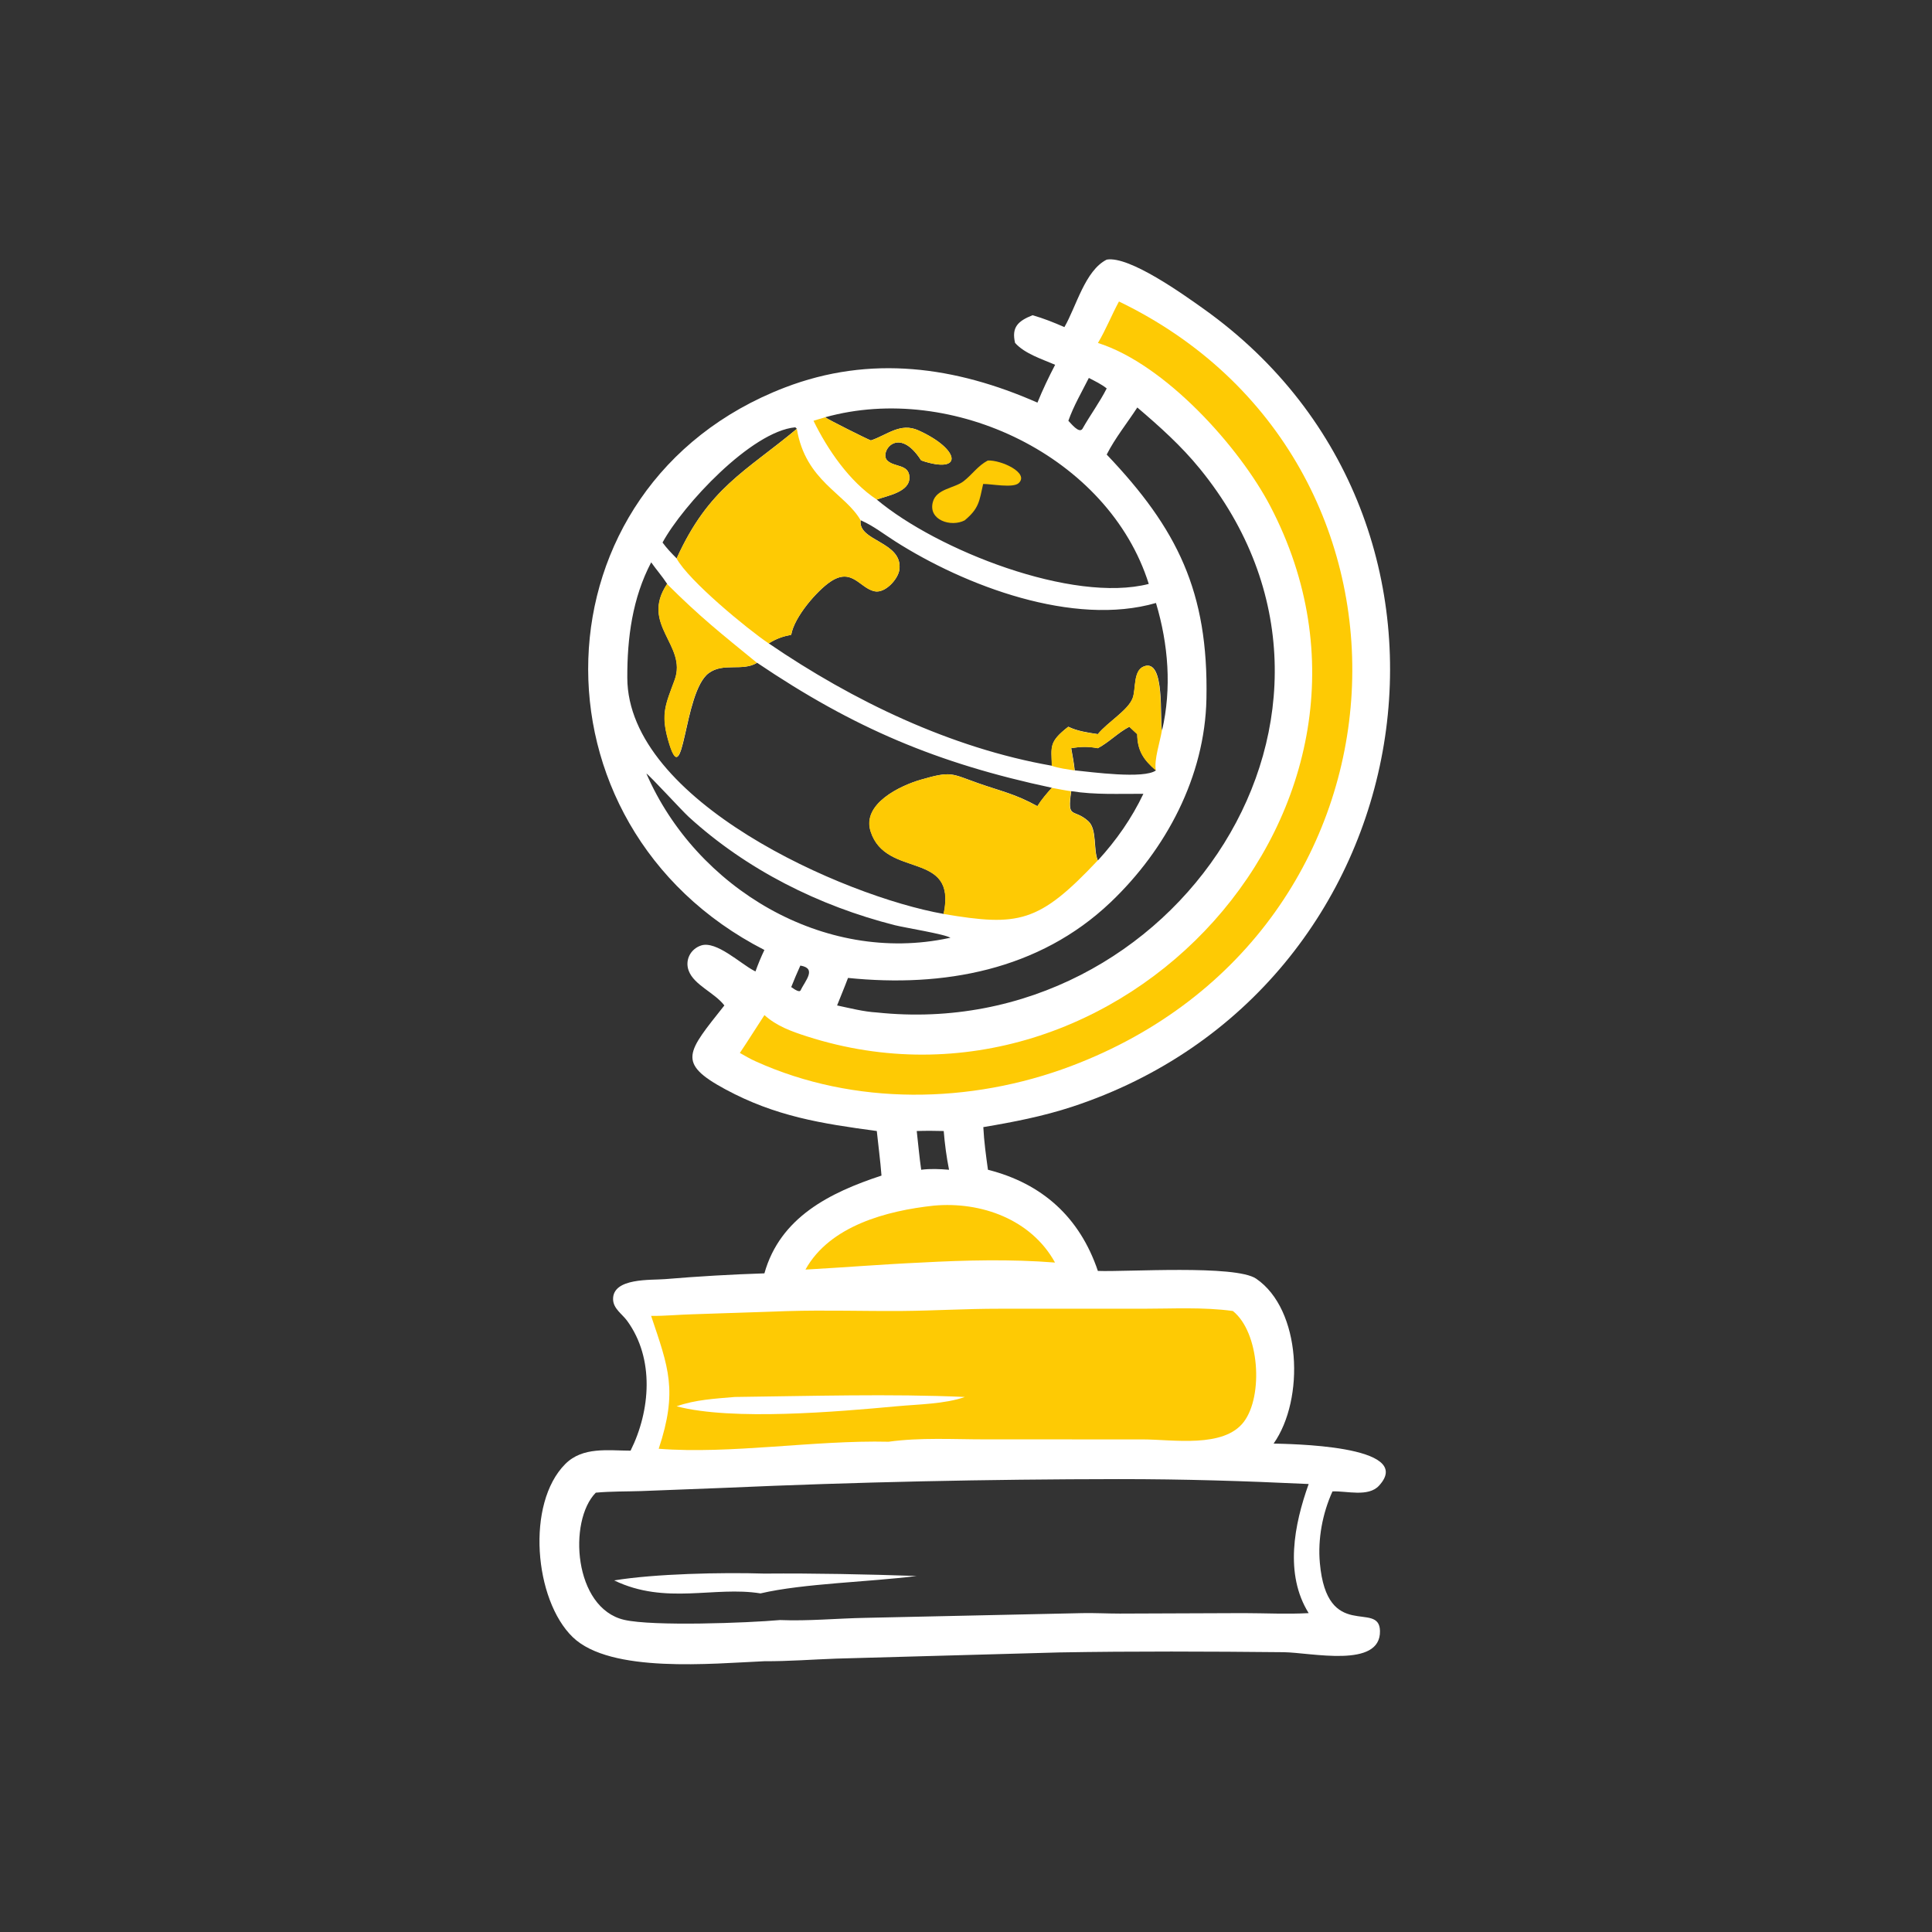 <svg xmlns="http://www.w3.org/2000/svg" width="58" height="58" viewBox="0 0 58 58" fill="none">
    <rect x="0" y="0" width="58" height="58" fill="#333333" stroke="none"/>
    <path d="M33.224 7.794C33.906 7.674 35.554 8.86 36.129 9.269C45.179 15.71 42.835 29.729 32.182 33.227C31.309 33.513 30.425 33.685 29.52 33.837C29.541 34.265 29.6 34.693 29.659 35.117C31.289 35.53 32.414 36.543 32.959 38.154C33.809 38.188 37.092 37.963 37.711 38.387C39.068 39.313 39.176 41.999 38.235 43.337C38.586 43.351 42.532 43.368 41.399 44.601C41.077 44.952 40.427 44.754 40.002 44.773C39.703 45.431 39.558 46.199 39.623 46.921C39.836 49.309 41.407 48.034 41.428 48.96C41.454 50.1 39.352 49.608 38.53 49.6C36.314 49.578 34.017 49.568 31.802 49.607L25.102 49.793C24.384 49.819 23.666 49.875 22.948 49.871C21.388 49.939 18.333 50.245 17.196 49.15C16.036 48.031 15.787 45.135 16.97 43.951C17.494 43.425 18.255 43.548 18.93 43.55C19.527 42.353 19.653 40.791 18.831 39.657C18.68 39.447 18.41 39.29 18.405 39.004C18.396 38.354 19.543 38.436 19.969 38.4C20.959 38.317 21.956 38.259 22.948 38.227C23.419 36.548 24.905 35.804 26.463 35.292C26.429 34.846 26.368 34.399 26.322 33.954C24.657 33.73 23.284 33.516 21.774 32.701C20.297 31.903 20.636 31.589 21.746 30.184C21.45 29.798 20.839 29.575 20.676 29.144C20.556 28.829 20.725 28.491 21.047 28.384C21.502 28.234 22.227 28.928 22.631 29.138L22.68 29.163C22.759 28.942 22.846 28.73 22.948 28.519C15.66 24.788 15.938 14.569 23.555 11.636C26.139 10.641 28.691 11.007 31.145 12.087C31.302 11.699 31.483 11.322 31.676 10.951C31.281 10.78 30.765 10.621 30.473 10.294C30.361 9.818 30.567 9.636 30.998 9.463C31.33 9.558 31.639 9.682 31.954 9.82C32.313 9.2 32.572 8.122 33.224 7.794ZM17.886 44.811C17.051 45.658 17.221 48.278 18.74 48.629C19.604 48.828 22.446 48.722 23.416 48.635C24.269 48.67 25.123 48.585 25.975 48.569L32.495 48.427C32.87 48.42 33.244 48.441 33.619 48.441L37.334 48.427C37.981 48.428 38.642 48.463 39.287 48.427C38.558 47.258 38.851 45.771 39.287 44.551C37.313 44.459 35.579 44.404 33.59 44.404C29.638 44.408 25.706 44.491 21.757 44.666L19.249 44.763C18.793 44.778 18.34 44.769 17.886 44.811ZM23.753 19.055C23.495 19.107 23.301 19.174 23.078 19.315C25.605 21.041 28.544 22.457 31.58 22.988C31.565 22.409 31.484 22.274 32.073 21.817C32.346 21.951 32.661 21.993 32.959 22.039C33.259 21.671 33.87 21.325 34.006 20.954C34.107 20.68 34.017 20.138 34.336 20.008C34.998 19.738 34.805 21.65 34.886 21.93C35.179 20.659 35.075 19.343 34.703 18.102C32.233 18.816 28.982 17.598 26.86 16.242C26.54 16.038 26.227 15.794 25.881 15.638L25.838 15.619C25.745 16.251 27.106 16.254 27.001 17.098C26.966 17.381 26.577 17.815 26.259 17.751C25.809 17.659 25.584 17.025 24.933 17.46C24.533 17.727 23.845 18.516 23.753 19.055ZM25.13 30.184C25.517 30.266 25.926 30.372 26.322 30.395C35.265 31.346 41.949 21.346 36.021 14.072C35.458 13.381 34.819 12.81 34.143 12.233C33.841 12.697 33.474 13.153 33.224 13.646C35.342 15.871 36.283 17.762 36.218 20.98C36.171 23.314 35.008 25.499 33.343 27.085C31.192 29.134 28.312 29.65 25.458 29.358C25.354 29.636 25.239 29.908 25.13 30.184ZM28.331 27.437C28.747 25.503 26.599 26.398 26.139 24.959C25.874 24.13 27.028 23.585 27.645 23.407C28.57 23.139 28.552 23.224 29.36 23.509C30.05 23.753 30.471 23.828 31.145 24.202C31.27 24.001 31.422 23.825 31.58 23.65C28.135 22.916 25.635 21.859 22.729 19.897C22.29 20.166 21.721 19.88 21.278 20.207C20.499 20.782 20.547 23.957 20.056 22.2C19.839 21.424 19.985 21.146 20.255 20.415C20.643 19.362 19.207 18.758 20.029 17.53C19.881 17.302 19.705 17.103 19.549 16.882C18.984 17.959 18.828 19.151 18.832 20.349C18.843 24.047 25.331 26.909 28.331 27.437ZM26.144 13.222C26.637 13.058 27.027 12.674 27.574 12.921C28.844 13.496 28.921 14.252 27.655 13.823C26.966 12.746 26.401 13.572 26.629 13.816C26.833 14.035 27.277 13.922 27.301 14.313C27.33 14.777 26.622 14.88 26.322 14.998C28.139 16.519 32.2 18.116 34.487 17.53C33.284 13.709 28.593 11.461 24.771 12.527C24.861 12.596 26.006 13.17 26.144 13.222ZM28.491 35.117C28.414 34.732 28.363 34.346 28.331 33.954C28.06 33.946 27.793 33.945 27.521 33.954C27.565 34.341 27.599 34.732 27.655 35.117C27.934 35.08 28.211 35.095 28.491 35.117ZM23.923 12.873L23.875 12.828C22.555 12.949 20.497 15.167 19.89 16.287C20.018 16.462 20.161 16.611 20.314 16.764C21.279 14.636 22.376 14.164 23.923 12.873ZM34.143 22.039L33.905 21.817C33.565 21.993 33.3 22.279 32.959 22.461C32.669 22.406 32.45 22.411 32.159 22.461C32.198 22.682 32.242 22.904 32.264 23.127C32.753 23.176 34.35 23.394 34.703 23.127C34.329 22.805 34.15 22.535 34.143 22.039ZM32.073 12.632C32.15 12.708 32.395 13.027 32.496 12.873C32.727 12.462 33.011 12.081 33.224 11.661C33.062 11.531 32.871 11.442 32.688 11.346C32.472 11.776 32.235 12.175 32.073 12.632ZM24.027 28.987C23.931 29.201 23.838 29.415 23.753 29.633C23.828 29.681 23.905 29.747 23.995 29.757L24.027 29.743C24.174 29.438 24.532 29.071 24.027 28.987ZM34.325 23.831C33.598 23.826 32.882 23.866 32.159 23.751C32.037 24.62 32.215 24.249 32.666 24.646C32.944 24.889 32.816 25.505 32.959 25.832C33.513 25.227 33.973 24.571 34.325 23.831ZM28.491 28.16L28.534 28.155C28.396 28.048 27.156 27.849 26.863 27.775C24.589 27.197 22.418 26.113 20.677 24.524C20.467 24.332 19.5 23.274 19.405 23.222C20.894 26.657 24.734 28.967 28.491 28.16Z"
          fill="white"/>
    <path d="M22.944 47.24C24.464 47.228 25.997 47.261 27.517 47.312C26.128 47.492 24.116 47.534 22.831 47.835C21.439 47.61 19.986 48.191 18.438 47.445C19.653 47.245 21.662 47.2 22.944 47.24Z"
          fill="white"/>
    <path d="M30 39.289H34.304C35.2 39.289 36.124 39.235 37.011 39.357C37.815 39.997 37.929 41.9 37.344 42.68C36.74 43.486 35.202 43.212 34.303 43.212L29.57 43.211C28.614 43.211 27.624 43.15 26.677 43.282C24.43 43.23 21.95 43.662 19.775 43.493C20.353 41.749 20.068 41.054 19.547 39.504C19.957 39.509 20.364 39.467 20.774 39.456L23.64 39.36C24.786 39.325 25.939 39.365 27.087 39.356C28.058 39.348 29.011 39.288 30 39.289Z"
          fill="#FECA04"/>
    <path d="M22.06 41.938C24.275 41.911 26.76 41.838 28.965 41.938C28.372 42.151 27.547 42.158 26.913 42.218C25.159 42.379 21.988 42.659 20.312 42.218C20.88 42.018 21.466 41.989 22.06 41.938Z"
          fill="white"/>
    <path d="M33.592 9.051C43.451 13.808 42.842 27.971 32.153 32.005C29.131 33.145 25.642 33.202 22.682 31.861C22.52 31.79 22.366 31.696 22.211 31.61C22.463 31.236 22.701 30.851 22.949 30.474C23.318 30.805 23.756 30.962 24.222 31.112C33.584 34.124 42.815 24.165 38.138 15.201C37.211 13.424 34.981 10.936 32.961 10.296C33.199 9.897 33.371 9.46 33.592 9.051Z"
          fill="#FECA04"/>
    <path d="M29.654 13.825C30.054 13.805 30.909 14.197 30.582 14.503C30.415 14.66 29.757 14.526 29.515 14.529C29.398 15.049 29.394 15.259 28.961 15.621C28.551 15.835 27.854 15.613 28.006 15.066C28.116 14.669 28.651 14.66 28.926 14.448C29.191 14.243 29.348 13.989 29.654 13.825Z"
          fill="#FECA04"/>
    <path d="M23.922 12.875C24.184 14.446 25.367 14.801 25.837 15.62C25.744 16.253 27.105 16.256 27 17.099C26.965 17.382 26.576 17.817 26.258 17.752C25.808 17.661 25.583 17.026 24.932 17.462C24.532 17.729 23.844 18.517 23.752 19.057C23.494 19.109 23.3 19.176 23.077 19.316C22.43 18.88 20.676 17.434 20.312 16.766C21.278 14.637 22.375 14.165 23.922 12.875Z"
          fill="#FECA04"/>
    <path d="M28.325 27.438C28.741 25.504 26.593 26.4 26.133 24.96C25.868 24.132 27.022 23.587 27.638 23.408C28.563 23.14 28.546 23.225 29.354 23.511C30.044 23.755 30.465 23.83 31.139 24.204C31.264 24.003 31.415 23.827 31.574 23.651C31.767 23.686 31.959 23.726 32.153 23.753C32.031 24.621 32.208 24.251 32.66 24.647C32.938 24.891 32.81 25.507 32.953 25.833C31.184 27.713 30.58 27.817 28.325 27.438Z"
          fill="#FECA04"/>
    <path d="M28.034 36.194C29.448 36.065 30.956 36.603 31.673 37.903C30.342 37.797 28.983 37.831 27.651 37.903C26.494 37.955 25.337 38.05 24.18 38.114C24.914 36.791 26.639 36.344 28.034 36.194Z"
          fill="#FECA04"/>
    <path d="M20.024 17.531C21.022 18.526 21.643 19.015 22.724 19.898C22.285 20.167 21.715 19.881 21.273 20.208C20.494 20.783 20.541 23.958 20.05 22.202C19.834 21.425 19.98 21.148 20.249 20.416C20.638 19.363 19.202 18.759 20.024 17.531Z"
          fill="#FECA04"/>
    <path d="M24.422 12.632C24.537 12.595 24.655 12.562 24.771 12.527C24.861 12.597 26.007 13.171 26.144 13.223C26.638 13.059 27.027 12.675 27.574 12.922C28.845 13.496 28.921 14.252 27.655 13.823C26.966 12.746 26.402 13.572 26.63 13.817C26.833 14.036 27.277 13.923 27.302 14.314C27.33 14.778 26.622 14.88 26.322 14.998C25.501 14.457 24.843 13.495 24.422 12.632Z"
          fill="#FECA04"/>
    <path d="M32.954 22.042C33.253 21.674 33.864 21.328 34.001 20.957C34.102 20.682 34.012 20.14 34.33 20.01C34.992 19.741 34.799 21.652 34.88 21.933C34.826 22.27 34.642 22.804 34.698 23.13C34.324 22.808 34.145 22.538 34.137 22.042L33.899 21.819C33.56 21.995 33.294 22.282 32.954 22.463C32.663 22.409 32.444 22.414 32.154 22.463C32.192 22.684 32.236 22.906 32.259 23.13C32.03 23.093 31.795 23.065 31.575 22.991C31.56 22.412 31.478 22.277 32.067 21.819C32.341 21.954 32.655 21.996 32.954 22.042Z"
          fill="#FECA04"/>
</svg>